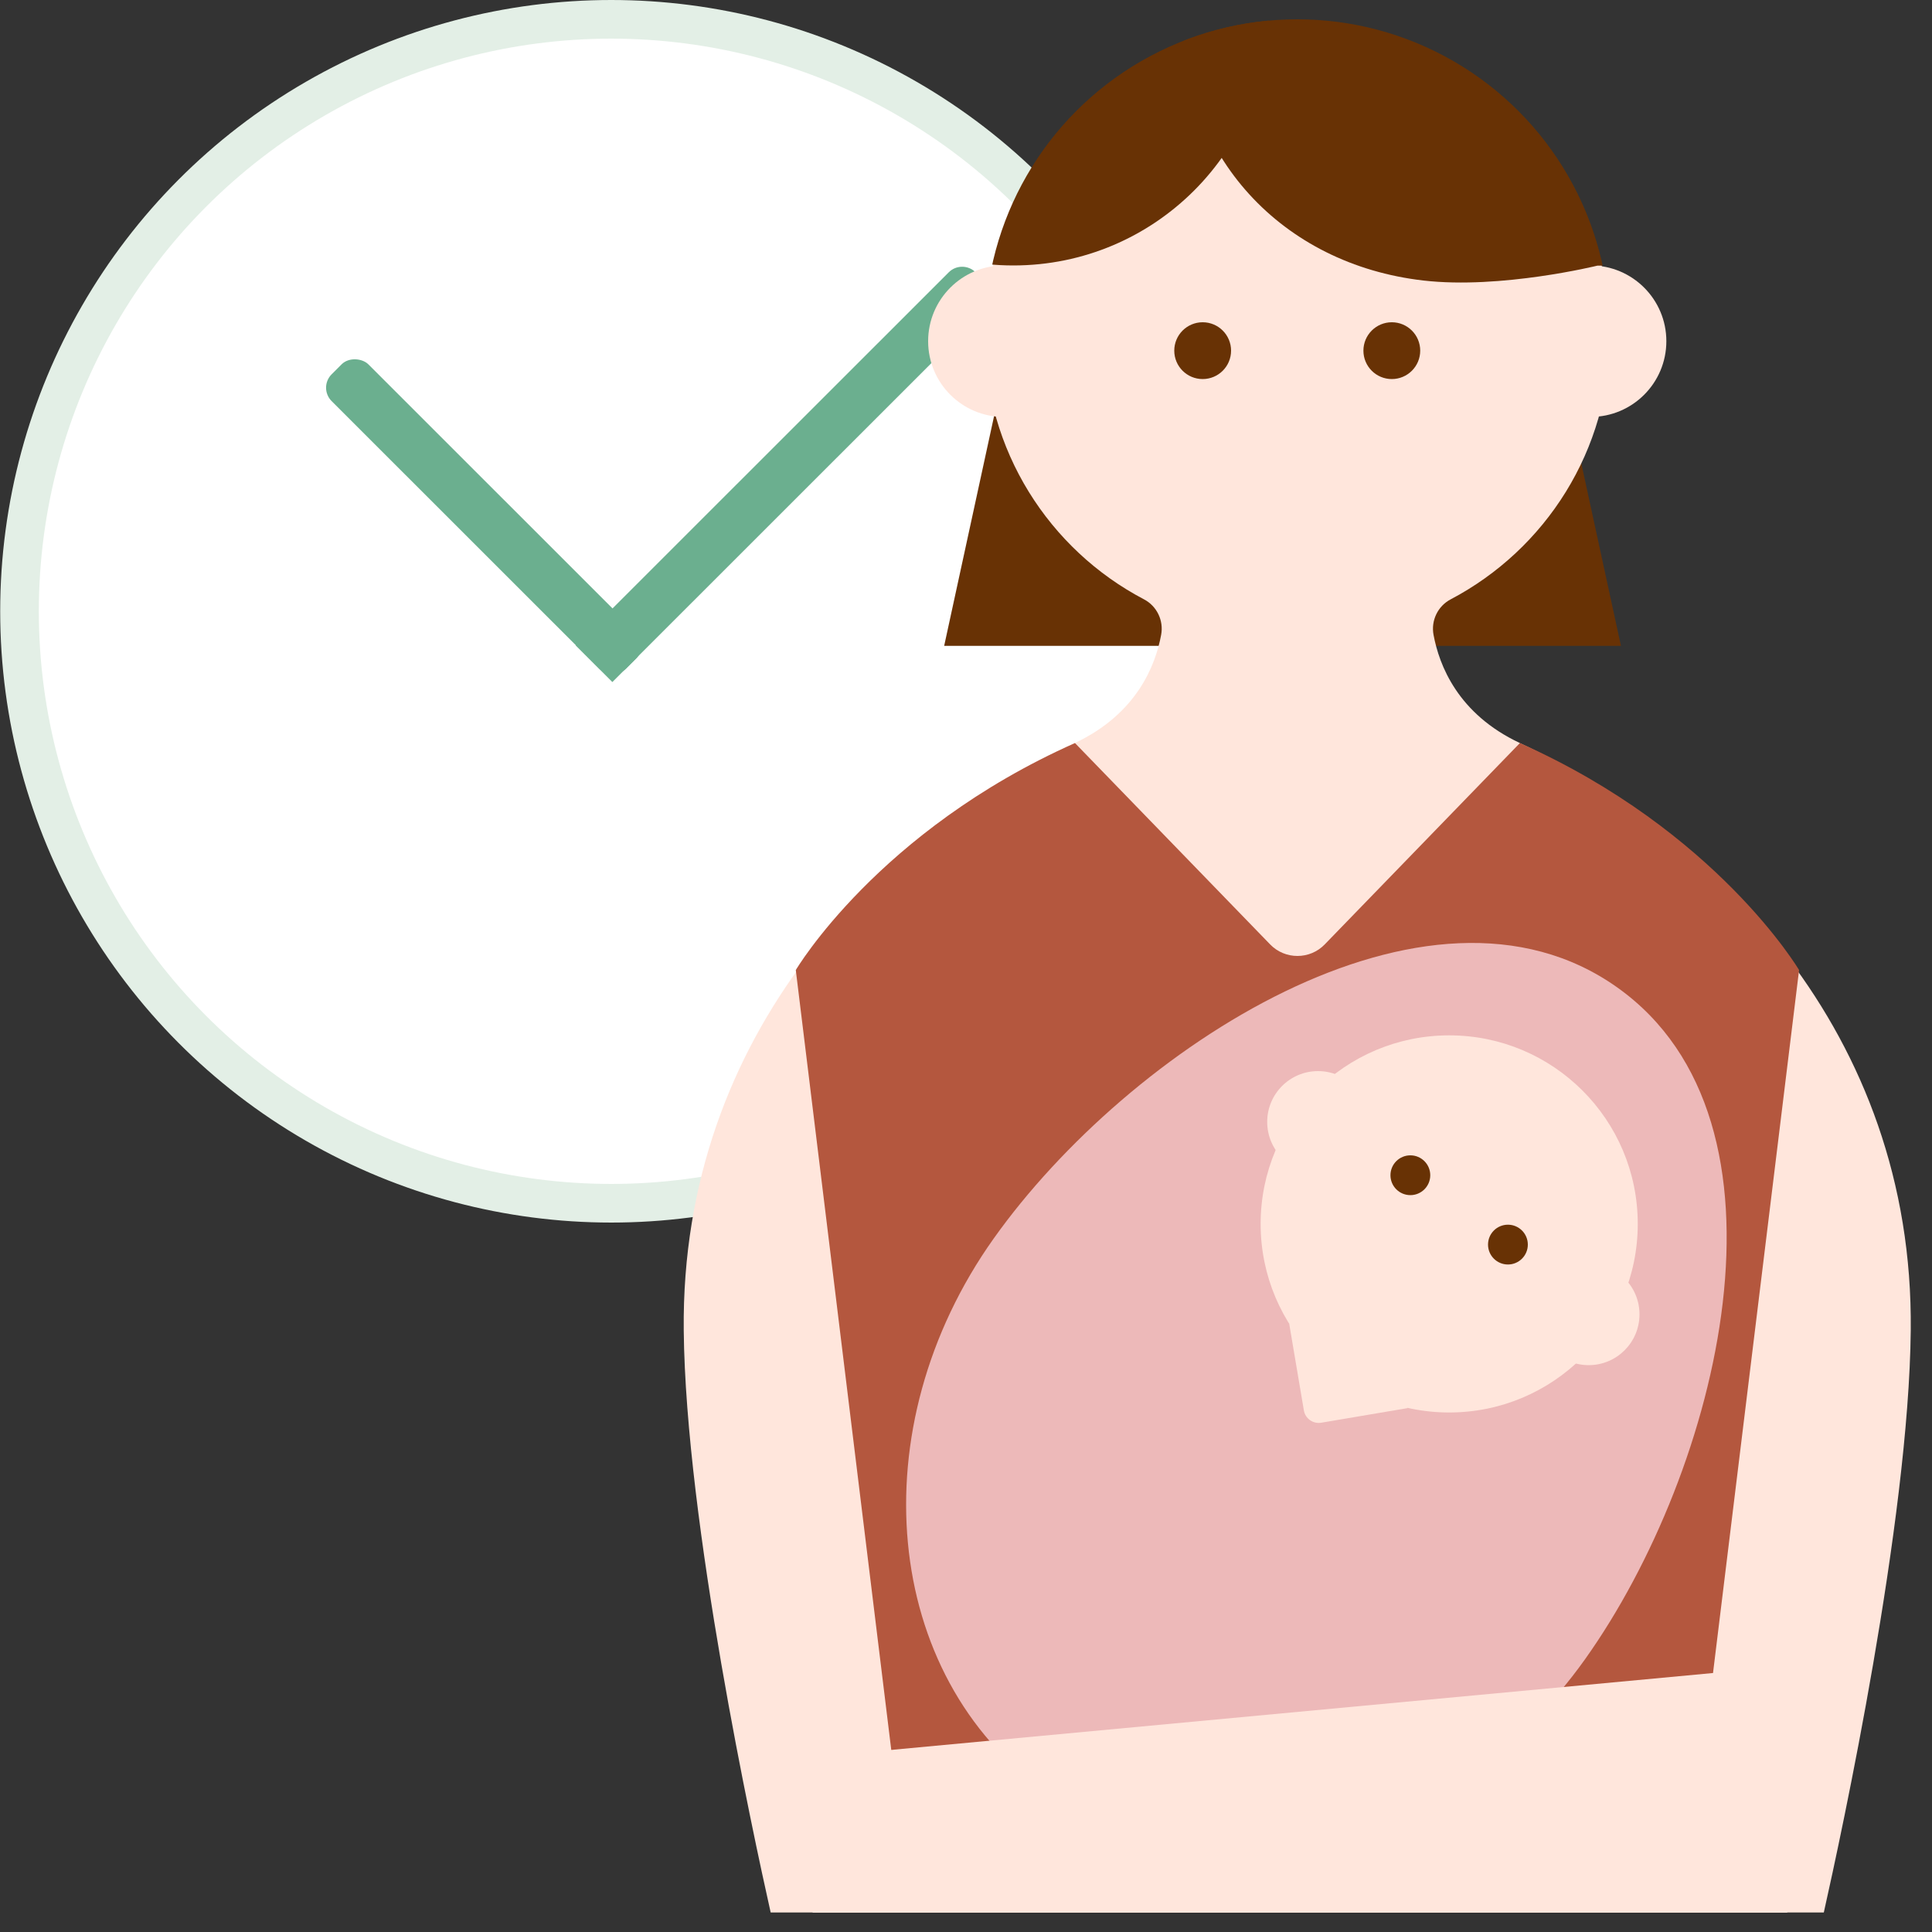 <?xml version="1.0" encoding="UTF-8"?><svg id="_レイヤー_2" xmlns="http://www.w3.org/2000/svg" width="100" height="100" xmlns:xlink="http://www.w3.org/1999/xlink" viewBox="0 0 100 100"><rect x="0" y="0" width="100" height="100" fill="#333333" stroke="none"/><defs><style>.cls-1{clip-path:url(#clippath);}.cls-2{fill:none;}.cls-2,.cls-3,.cls-4,.cls-5,.cls-6,.cls-7{stroke-width:0px;}.cls-8{fill:#fff;stroke:#e3efe6;stroke-miterlimit:10;stroke-width:2px;}.cls-3{fill:#b4573e;}.cls-4{fill:#6baf8f;}.cls-5{fill:#edb9b9;}.cls-6{fill:#ffe6dc;}.cls-7{fill:#683205;}</style><clipPath id="clippath"><circle class="cls-2" cx="67.15" cy="17.17" r="16.17"/></clipPath></defs><g id="_文字"><rect class="cls-2" width="100" height="100"/><ellipse class="cls-8" cx="31.64" cy="31.64" rx="30.63" ry="30.64"/><path class="cls-4" d="m40.39,10.21h.73c.54,0,.98.44.98.98v27.31h-2.69V11.19c0-.54.44-.98.98-.98Z" transform="translate(29.16 -21.69) rotate(45.01)"/><rect class="cls-4" x="23.69" y="15.96" width="2.69" height="21.55" rx=".98" ry=".98" transform="translate(61.65 27.93) rotate(134.99)"/><polygon class="cls-7" points="48.87 33.43 51.85 19.71 80.92 19.71 83.9 33.43 48.87 33.43"/><path class="cls-6" d="m78.67,38.46c-3.22-1.51-4.18-4.04-4.47-5.6-.14-.74.22-1.49.89-1.84,4.9-2.58,8.24-7.71,8.24-13.63,0-8.77-7.13-15.39-16.18-15.39s-16.18,6.62-16.18,15.39c0,5.92,3.34,11.06,8.24,13.63.67.35,1.03,1.1.89,1.84-.29,1.56-1.25,4.09-4.47,5.6-9.95,4.68-20.4,14.92-20.24,30.4.1,9.92,3.58,26.03,4.5,30.13h54.51c.92-4.1,4.4-20.22,4.5-30.13.16-15.48-10.3-25.73-20.24-30.4Z"/><circle class="cls-6" cx="51.96" cy="17.66" r="3.92"/><circle class="cls-6" cx="82.33" cy="17.66" r="3.92"/><circle class="cls-7" cx="72.04" cy="18.15" r="1.47"/><circle class="cls-7" cx="62.25" cy="18.15" r="1.47"/><g class="cls-1"><path class="cls-7" d="m61.15.68c0,7.39,5.19,13,12.53,13.84,4,.46,9-.77,9-.77h4.15l-5.67-15.32L61.15.68Z"/><circle class="cls-7" cx="52.45" cy=".51" r="13.23"/></g><path class="cls-3" d="m78.67,38.46l-10.1,10.42c-.77.8-2.06.8-2.83,0l-10.1-10.42c-10.2,4.54-14.45,11.75-14.45,11.75l5.88,48.03h40.17l5.88-48.03s-4.26-7.21-14.45-11.75Z"/><path class="cls-5" d="m82.05,85.87c-6.97,9.81-19.47,12.89-27.93,6.88-8.45-6.01-9.66-18.83-2.69-28.64,6.97-9.81,22.48-19.97,32.28-13,9.8,6.96,5.31,24.96-1.66,34.76Z"/><circle class="cls-6" cx="75.01" cy="63.35" r="9.76"/><circle class="cls-6" cx="68.22" cy="58.07" r="2.63"/><circle class="cls-6" cx="82.23" cy="68.03" r="2.63"/><circle class="cls-7" cx="78.05" cy="64.42" r="1.03"/><circle class="cls-7" cx="73" cy="60.83" r="1.03"/><path class="cls-6" d="m67.13,68.05h5.31v4.53c0,.43-.35.78-.78.78h-4.53v-5.31h0Z" transform="translate(127.87 -9.89) rotate(80.4)"/><polygon class="cls-6" points="92.51 99 42.06 99 41.8 90.98 92.25 86.26 92.51 99"/></g></svg>